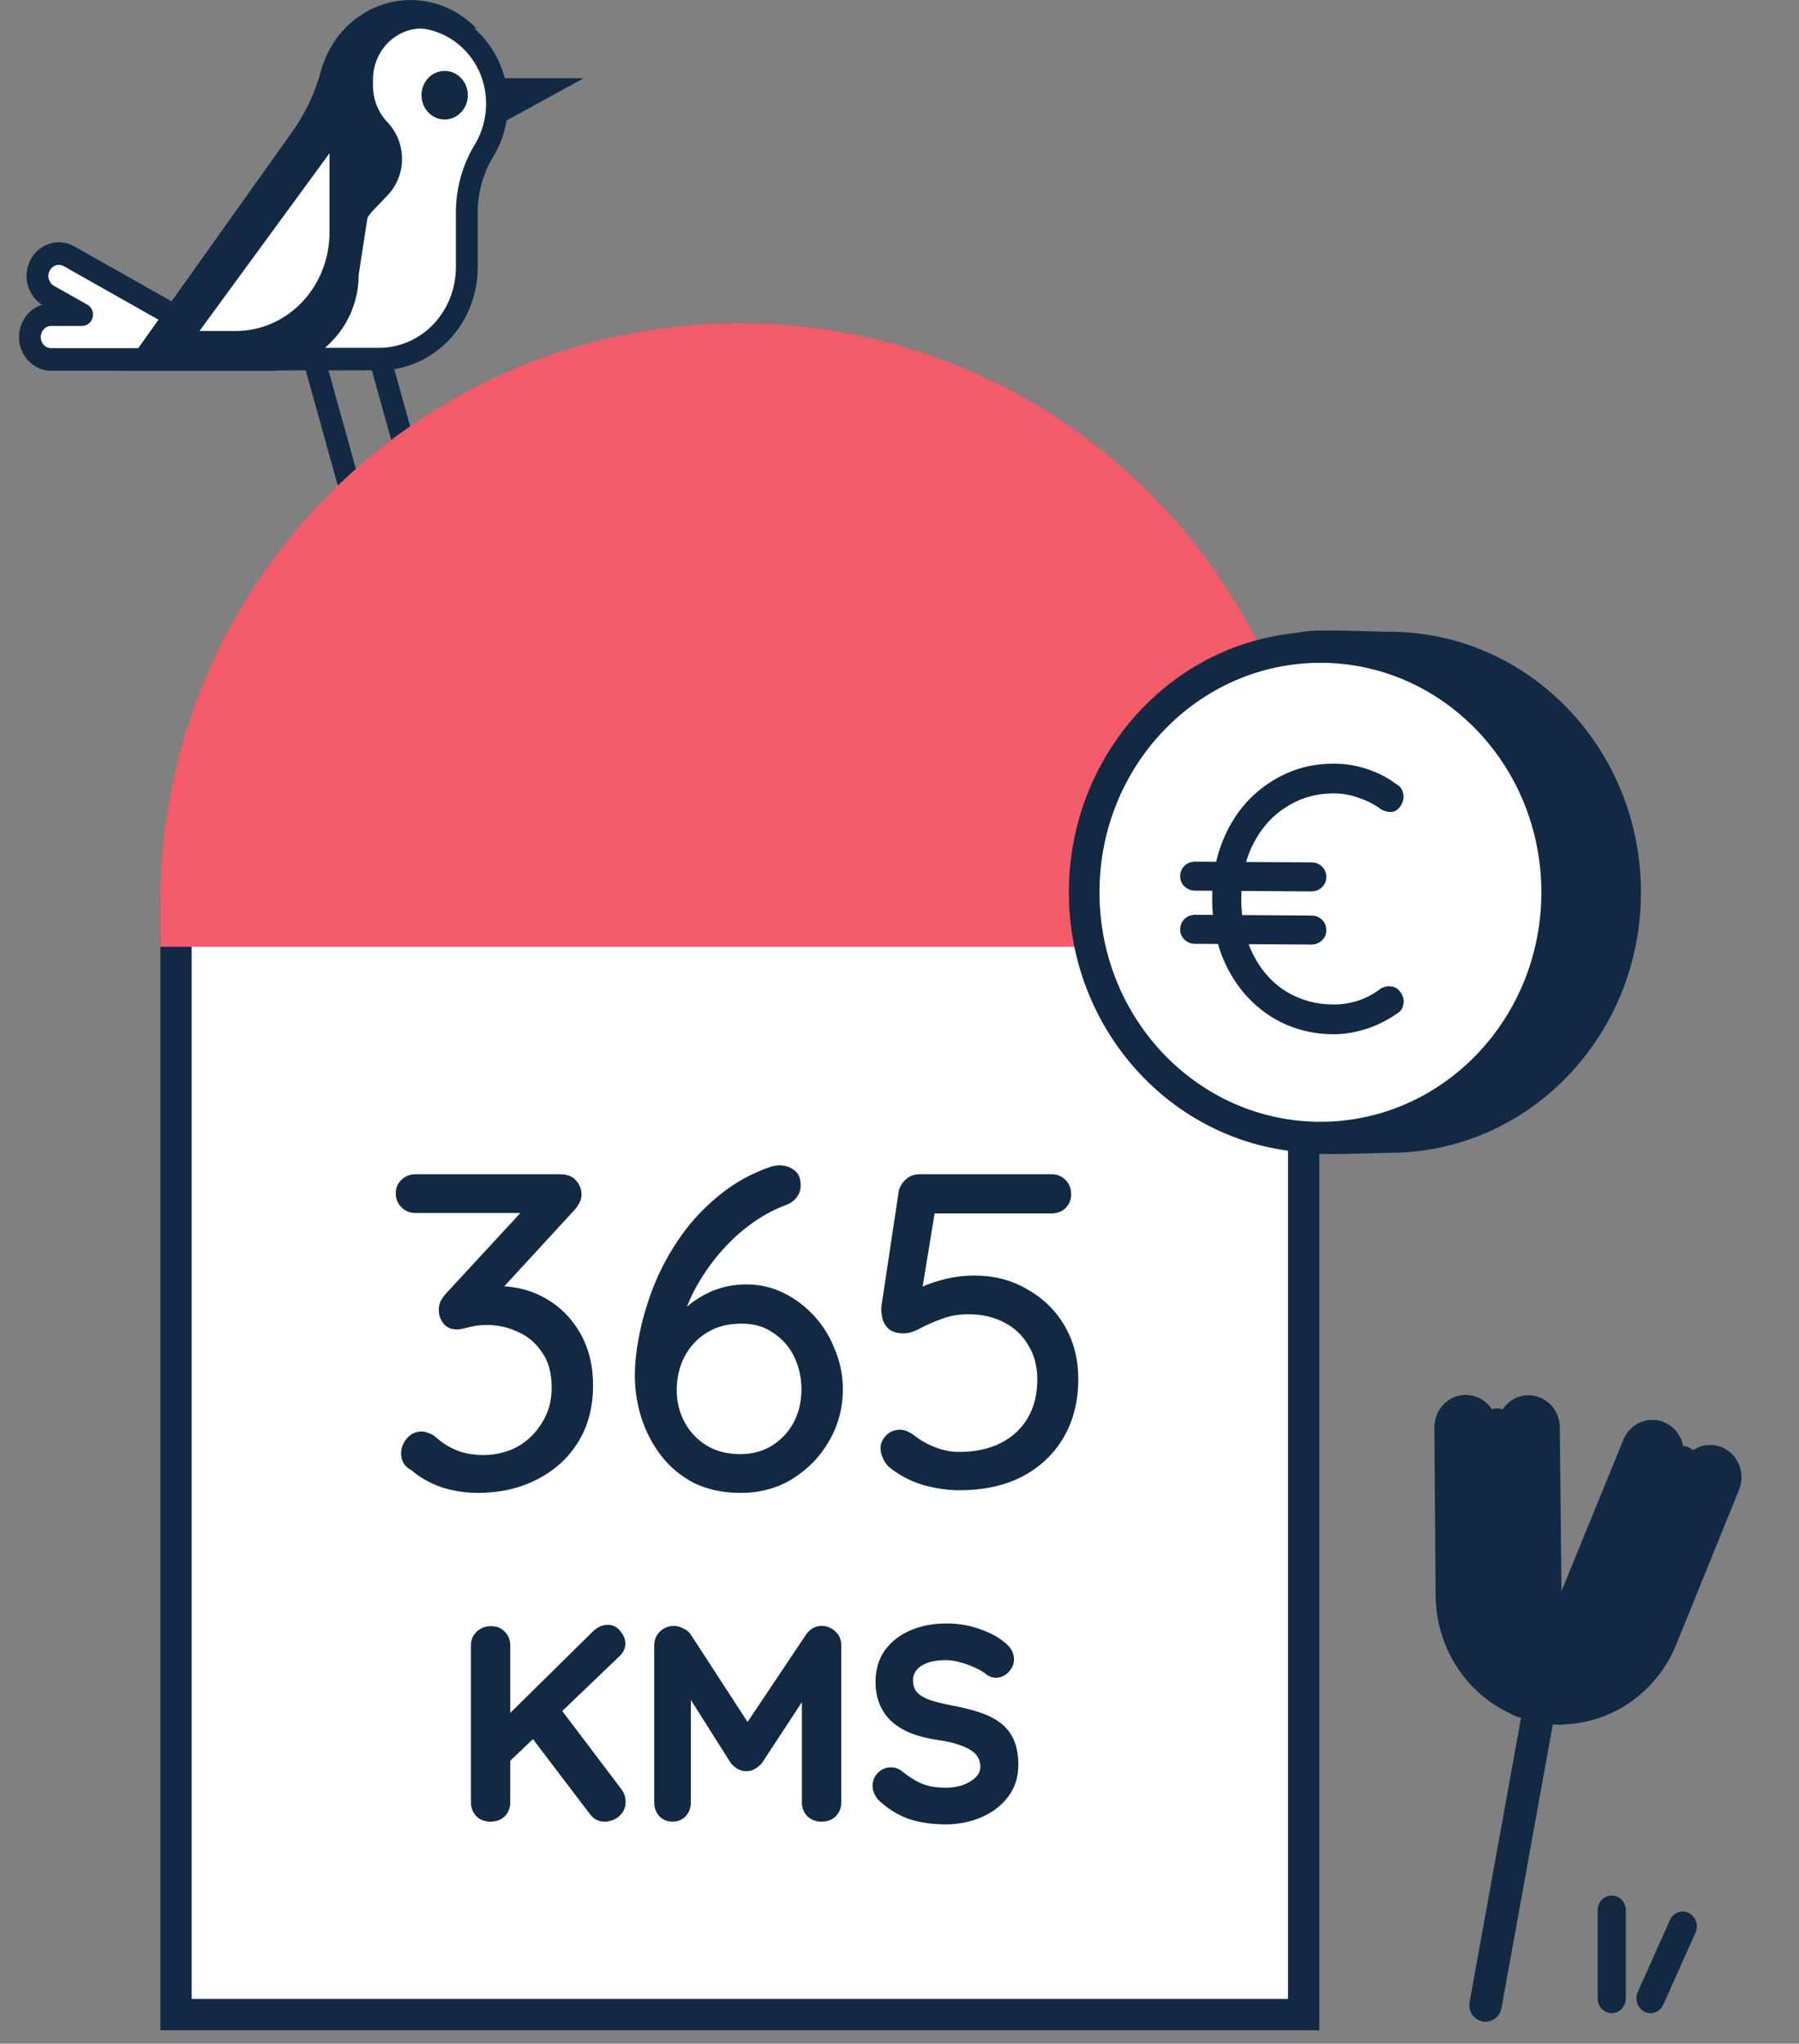 <svg width="81" height="92" viewBox="0 0 81 92" fill="none" xmlns="http://www.w3.org/2000/svg">
<rect x="0" y="0" width="81" height="92" fill="#808080" stroke="none"/>
<path d="M74.315 90.629C74.208 90.629 74.103 90.6 74.009 90.546C73.915 90.491 73.836 90.412 73.779 90.317C73.722 90.221 73.688 90.112 73.682 89.999C73.675 89.885 73.696 89.773 73.742 89.67L75.19 86.435C75.225 86.355 75.275 86.283 75.337 86.224C75.399 86.165 75.471 86.119 75.55 86.09C75.628 86.06 75.712 86.047 75.795 86.051C75.878 86.055 75.96 86.077 76.035 86.115C76.111 86.153 76.178 86.206 76.234 86.271C76.29 86.336 76.334 86.412 76.362 86.496C76.39 86.579 76.402 86.667 76.398 86.755C76.394 86.843 76.374 86.929 76.338 87.009L74.89 90.245C74.838 90.36 74.757 90.457 74.655 90.525C74.554 90.593 74.436 90.629 74.315 90.629Z" fill="#122943"/>
<path d="M72.569 90.629C72.4 90.629 72.239 90.558 72.119 90.432C72 90.306 71.933 90.135 71.933 89.957V86.003C71.933 85.825 72 85.654 72.119 85.528C72.239 85.403 72.4 85.332 72.569 85.332C72.737 85.332 72.898 85.403 73.018 85.528C73.137 85.654 73.204 85.825 73.204 86.003V89.957C73.204 90.135 73.137 90.306 73.018 90.432C72.898 90.558 72.737 90.629 72.569 90.629Z" fill="#122943"/>
<path d="M7.925 41.108H58.696V90.692H7.925V41.108Z" fill="white" stroke="#122943" stroke-width="1.41"/>
<path d="M6.61 16.182H2.309C2.183 16.182 2.058 16.156 1.941 16.105C1.824 16.055 1.718 15.98 1.628 15.886C1.539 15.793 1.468 15.681 1.419 15.559C1.371 15.437 1.346 15.305 1.346 15.173C1.346 15.04 1.371 14.909 1.419 14.787C1.468 14.664 1.539 14.553 1.628 14.459C1.718 14.365 1.824 14.291 1.941 14.24C2.058 14.19 2.183 14.164 2.309 14.164H3.696L2.196 13.317C2.066 13.242 1.954 13.139 1.868 13.013C1.782 12.887 1.724 12.742 1.699 12.59C1.669 12.403 1.69 12.212 1.759 12.038C1.828 11.863 1.943 11.713 2.089 11.603C2.236 11.493 2.409 11.429 2.589 11.417C2.769 11.406 2.949 11.447 3.107 11.537L7.754 14.163" fill="white"/>
<path d="M2.31 16.547H6.611C6.703 16.547 6.792 16.508 6.857 16.44C6.922 16.372 6.959 16.279 6.959 16.182C6.959 16.085 6.922 15.993 6.857 15.925C6.792 15.856 6.703 15.818 6.611 15.818H2.31C2.215 15.818 2.122 15.796 2.036 15.752C1.951 15.709 1.876 15.645 1.818 15.567C1.748 15.471 1.705 15.356 1.694 15.236C1.683 15.116 1.704 14.995 1.755 14.886C1.806 14.778 1.886 14.687 1.984 14.624C2.082 14.56 2.195 14.527 2.31 14.528H3.697C3.774 14.528 3.849 14.501 3.91 14.451C3.971 14.401 4.015 14.331 4.034 14.252C4.053 14.174 4.046 14.091 4.015 14.016C3.984 13.942 3.93 13.881 3.862 13.842L2.362 12.996C2.279 12.948 2.207 12.88 2.152 12.8C2.096 12.719 2.059 12.626 2.042 12.528C2.024 12.409 2.038 12.287 2.082 12.176C2.126 12.065 2.199 11.969 2.293 11.899C2.387 11.829 2.497 11.788 2.612 11.781C2.726 11.773 2.841 11.8 2.942 11.857L7.591 14.484C7.631 14.507 7.675 14.522 7.721 14.528C7.767 14.533 7.813 14.529 7.857 14.515C7.901 14.502 7.942 14.479 7.978 14.449C8.014 14.418 8.044 14.381 8.066 14.338C8.087 14.296 8.101 14.249 8.105 14.201C8.11 14.153 8.105 14.105 8.092 14.059C8.078 14.013 8.056 13.97 8.027 13.933C7.998 13.896 7.961 13.865 7.921 13.842L3.273 11.216C3.058 11.094 2.813 11.037 2.568 11.053C2.323 11.069 2.087 11.157 1.888 11.306C1.688 11.456 1.532 11.661 1.439 11.899C1.345 12.137 1.317 12.397 1.357 12.651C1.391 12.857 1.469 13.053 1.585 13.223C1.701 13.393 1.852 13.534 2.027 13.635L2.318 13.799H2.311C1.963 13.799 1.63 13.944 1.384 14.201C1.138 14.459 1 14.809 1 15.173C1 15.537 1.138 15.887 1.384 16.144C1.63 16.402 1.963 16.547 2.311 16.547L2.31 16.547Z" fill="#122943" stroke="#122943" stroke-width="0.288"/>
<path d="M15.649 21.964C15.703 21.964 15.756 21.951 15.805 21.925C15.853 21.9 15.895 21.863 15.928 21.818C15.96 21.773 15.982 21.72 15.992 21.664C16.001 21.609 15.998 21.552 15.983 21.497L14.479 16.092C14.466 16.046 14.445 16.002 14.417 15.964C14.389 15.926 14.353 15.894 14.313 15.87C14.273 15.846 14.228 15.831 14.182 15.826C14.136 15.82 14.09 15.825 14.046 15.838C14.001 15.852 13.96 15.874 13.924 15.905C13.888 15.935 13.858 15.973 13.836 16.016C13.815 16.058 13.801 16.105 13.797 16.153C13.792 16.201 13.797 16.25 13.811 16.296L15.315 21.701C15.336 21.777 15.38 21.843 15.441 21.891C15.501 21.938 15.574 21.964 15.649 21.964Z" fill="#122943" stroke="#122943" stroke-width="0.288"/>
<path d="M18.627 21.964C18.681 21.964 18.734 21.951 18.782 21.926C18.831 21.9 18.873 21.864 18.905 21.818C18.938 21.773 18.96 21.721 18.969 21.665C18.979 21.609 18.976 21.552 18.961 21.497L17.456 16.093C17.43 16 17.37 15.922 17.29 15.875C17.209 15.829 17.113 15.818 17.025 15.845C16.936 15.872 16.862 15.935 16.817 16.019C16.773 16.104 16.763 16.204 16.788 16.297L18.293 21.702C18.314 21.777 18.358 21.844 18.418 21.891C18.478 21.938 18.552 21.964 18.627 21.964Z" fill="#122943" stroke="#122943" stroke-width="0.288"/>
<path d="M22.132 3.521H26.282L22.422 5.635L22.132 3.521Z" fill="#122943"/>
<path d="M17.077 16.166C18.122 16.165 19.124 15.73 19.863 14.955C20.602 14.181 21.018 13.131 21.019 12.036V9.485C21.034 8.52 21.305 7.579 21.801 6.767C22.235 6.044 22.433 5.193 22.365 4.342C22.293 3.416 21.906 2.549 21.274 1.898C20.636 1.235 19.793 0.832 18.897 0.762C18.806 0.756 18.715 0.752 18.625 0.752C17.818 0.754 17.033 1.029 16.386 1.535C15.74 2.041 15.266 2.752 15.035 3.562C14.755 4.613 14.287 5.599 13.654 6.466L6.506 16.166L17.077 16.166Z" fill="white"/>
<path d="M18.625 1.116C17.893 1.118 17.181 1.366 16.595 1.824C16.008 2.283 15.578 2.927 15.369 3.662C15.077 4.757 14.589 5.784 13.929 6.687L7.213 15.802H17.077C18.03 15.8 18.943 15.403 19.617 14.697C20.29 13.991 20.669 13.034 20.671 12.036V9.485C20.686 8.451 20.976 7.441 21.508 6.571C21.901 5.914 22.08 5.142 22.018 4.369C21.952 3.532 21.602 2.747 21.029 2.158C20.45 1.555 19.685 1.189 18.871 1.125C18.789 1.119 18.706 1.116 18.625 1.116ZM18.625 0.387C18.723 0.387 18.821 0.391 18.92 0.398C19.899 0.472 20.821 0.912 21.517 1.637C22.209 2.348 22.633 3.297 22.711 4.31C22.787 5.239 22.572 6.169 22.096 6.958C21.633 7.712 21.38 8.588 21.366 9.485V12.036C21.365 13.227 20.912 14.37 20.108 15.212C19.304 16.055 18.214 16.529 17.077 16.53H5.797L13.379 6.241C13.985 5.411 14.433 4.467 14.7 3.459C14.95 2.572 15.467 1.793 16.175 1.239C16.882 0.685 17.742 0.387 18.625 0.387Z" fill="#122943" stroke="#122943" stroke-width="0.288"/>
<path d="M20.021 5.38C19.444 5.38 18.977 4.89 18.977 4.286C18.977 3.682 19.444 3.193 20.021 3.193C20.597 3.193 21.064 3.682 21.064 4.286C21.064 4.89 20.597 5.38 20.021 5.38Z" fill="#122943"/>
<path d="M5.497 16.694H12.309C13.371 16.693 14.226 16.113 14.977 15.325C15.729 14.538 16.151 13.471 16.151 12.357L16.548 9.79C16.624 9.674 16.71 9.566 16.805 9.467L17.447 8.794C17.655 8.579 17.82 8.323 17.932 8.041C18.044 7.759 18.102 7.456 18.101 7.15C18.099 6.532 17.864 5.941 17.447 5.505C17.031 5.069 16.796 4.478 16.793 3.861V3.587C16.793 3.282 16.851 2.98 16.963 2.699C17.075 2.418 17.239 2.162 17.446 1.948C17.653 1.734 17.898 1.565 18.168 1.45C18.437 1.336 18.726 1.279 19.016 1.282H21.454C20.938 0.744 20.299 0.356 19.597 0.156C18.896 -0.045 18.157 -0.052 17.452 0.137C16.747 0.325 16.102 0.702 15.578 1.23C15.054 1.758 14.67 2.42 14.463 3.151C14.189 4.184 13.729 5.152 13.108 6.004L5.497 16.694Z" fill="#122943"/>
<path d="M8.982 14.9L14.836 6.898V10.47C14.834 11.644 14.39 12.77 13.601 13.6C12.812 14.431 11.743 14.898 10.628 14.9H8.982Z" fill="white"/>
<path d="M7.925 40.649C7.925 26.629 19.291 15.264 33.311 15.264C47.331 15.264 58.696 26.629 58.696 40.649V41.917H7.925V40.649Z" fill="#F45B69" stroke="#F45B69" stroke-width="1.41"/>
<path d="M66.933 90.61C66.897 90.616 66.859 90.615 66.821 90.607C66.642 90.571 66.526 90.392 66.561 90.207L69.473 74.124C69.508 73.94 69.682 73.819 69.861 73.856C70.039 73.892 70.156 74.071 70.12 74.256L67.209 90.338C67.181 90.484 67.067 90.589 66.933 90.61Z" fill="#122943" stroke="#122943" stroke-width="0.8"/>
<path d="M77.548 65.161C76.829 64.849 76.002 65.199 75.7 65.942C75.7 65.943 75.7 65.943 75.699 65.944C76.001 65.199 75.662 64.343 74.942 64.031C74.223 63.72 73.394 64.071 73.092 64.816L70.306 71.632L70.231 64.234C70.212 63.428 69.565 62.791 68.785 62.811C68.023 62.831 67.413 63.472 67.407 64.26C67.411 63.454 66.782 62.797 66.002 62.794C65.222 62.791 64.587 63.442 64.583 64.248C64.583 64.26 64.583 64.272 64.583 64.284L64.59 65.257L64.638 71.819C64.654 74.14 65.99 76.232 68.047 77.159L68.039 77.175C68.776 77.489 69.567 77.649 70.365 77.647L70.362 77.629C72.605 77.577 74.608 76.164 75.476 74.025L77.933 67.972L78.297 67.075C78.602 66.333 78.267 65.477 77.55 65.162C77.549 65.162 77.549 65.161 77.548 65.161Z" fill="#122943"/>
<path d="M67.501 70.22C67.486 70.222 67.471 70.224 67.455 70.224C67.273 70.225 67.124 70.074 67.123 69.885L67.08 64.145C67.078 63.957 67.225 63.803 67.407 63.801C67.59 63.8 67.738 63.951 67.74 64.14L67.782 69.88C67.784 70.052 67.661 70.195 67.501 70.22Z" fill="#122943" stroke="#122943" stroke-width="0.8"/>
<path d="M73.642 71.468C73.584 71.477 73.524 71.47 73.466 71.445C73.298 71.372 73.219 71.172 73.29 70.998L75.439 65.703C75.51 65.529 75.703 65.448 75.871 65.52C76.039 65.593 76.118 65.793 76.048 65.967L73.898 71.262C73.852 71.376 73.752 71.451 73.642 71.468Z" fill="#122943" stroke="#122943" stroke-width="0.8"/>
<path d="M18.981 64.564C19.061 64.564 19.148 64.584 19.241 64.624C19.348 64.65 19.461 64.717 19.581 64.824C19.848 65.064 20.161 65.257 20.521 65.404C20.881 65.55 21.294 65.624 21.761 65.624C22.334 65.624 22.861 65.497 23.341 65.244C23.821 64.977 24.208 64.604 24.501 64.124C24.808 63.644 24.961 63.09 24.961 62.464C24.961 61.784 24.808 61.23 24.501 60.804C24.208 60.364 23.828 60.044 23.361 59.844C22.908 59.63 22.428 59.524 21.921 59.524C21.734 59.524 21.561 59.537 21.401 59.564C21.241 59.59 21.088 59.624 20.941 59.664C20.808 59.704 20.681 59.724 20.561 59.724C20.348 59.724 20.181 59.651 20.061 59.504C19.941 59.357 19.881 59.177 19.881 58.964C19.881 58.844 19.901 58.737 19.941 58.644C19.994 58.537 20.074 58.424 20.181 58.304L24.061 54.104L24.381 54.484H18.701C18.488 54.484 18.308 54.41 18.161 54.264C18.014 54.117 17.941 53.937 17.941 53.724C17.941 53.511 18.014 53.337 18.161 53.204C18.308 53.057 18.488 52.984 18.701 52.984H25.221C25.514 52.984 25.728 53.071 25.861 53.244C25.994 53.404 26.061 53.584 26.061 53.784C26.061 53.904 26.028 54.017 25.961 54.124C25.908 54.23 25.834 54.331 25.741 54.424L21.861 58.644L21.401 58.244C21.468 58.191 21.621 58.144 21.861 58.104C22.101 58.05 22.301 58.024 22.461 58.024C23.208 58.024 23.894 58.204 24.521 58.564C25.148 58.924 25.648 59.431 26.021 60.084C26.394 60.737 26.581 61.497 26.581 62.364C26.581 63.324 26.361 64.157 25.921 64.864C25.481 65.57 24.874 66.117 24.101 66.504C23.341 66.891 22.481 67.084 21.521 67.084C20.988 67.084 20.461 67.004 19.941 66.844C19.434 66.671 18.994 66.424 18.621 66.104C18.448 66.01 18.328 65.904 18.261 65.784C18.208 65.664 18.181 65.544 18.181 65.424C18.181 65.224 18.254 65.031 18.401 64.844C18.561 64.657 18.754 64.564 18.981 64.564ZM33.347 67.084C32.587 67.084 31.914 66.944 31.327 66.664C30.754 66.371 30.274 65.977 29.887 65.484C29.501 64.99 29.207 64.437 29.007 63.824C28.807 63.211 28.707 62.577 28.707 61.924C28.707 61.35 28.781 60.711 28.927 60.004C29.074 59.297 29.294 58.577 29.587 57.844C29.894 57.097 30.287 56.384 30.767 55.704C31.247 55.024 31.821 54.417 32.487 53.884C33.154 53.337 33.921 52.917 34.787 52.624C34.907 52.597 35.014 52.584 35.107 52.584C35.321 52.584 35.507 52.644 35.667 52.764C35.841 52.87 35.927 53.071 35.927 53.364C35.927 53.55 35.867 53.717 35.747 53.864C35.627 53.997 35.467 54.097 35.267 54.164C34.734 54.364 34.207 54.657 33.687 55.044C33.181 55.417 32.707 55.864 32.267 56.384C31.841 56.891 31.467 57.444 31.147 58.044C30.841 58.63 30.627 59.244 30.507 59.884L30.027 60.044C30.254 59.684 30.541 59.344 30.887 59.024C31.234 58.704 31.634 58.444 32.087 58.244C32.554 58.044 33.061 57.944 33.607 57.944C34.194 57.944 34.741 58.071 35.247 58.324C35.754 58.577 36.201 58.917 36.587 59.344C36.974 59.77 37.274 60.264 37.487 60.824C37.714 61.37 37.827 61.944 37.827 62.544C37.827 63.357 37.627 64.111 37.227 64.804C36.841 65.484 36.307 66.037 35.627 66.464C34.961 66.877 34.201 67.084 33.347 67.084ZM33.327 65.584C33.874 65.584 34.361 65.457 34.787 65.204C35.227 64.937 35.574 64.577 35.827 64.124C36.081 63.657 36.207 63.13 36.207 62.544C36.207 61.997 36.094 61.49 35.867 61.024C35.641 60.557 35.314 60.184 34.887 59.904C34.474 59.611 33.974 59.464 33.387 59.464C32.761 59.464 32.221 59.604 31.767 59.884C31.314 60.164 30.961 60.544 30.707 61.024C30.467 61.49 30.347 62.011 30.347 62.584C30.347 63.117 30.467 63.611 30.707 64.064C30.947 64.517 31.287 64.884 31.727 65.164C32.181 65.444 32.714 65.584 33.327 65.584ZM43.207 66.964C42.673 66.964 42.127 66.884 41.567 66.724C41.02 66.55 40.54 66.297 40.127 65.964C40.02 65.871 39.934 65.751 39.867 65.604C39.8 65.457 39.767 65.317 39.767 65.184C39.767 65.024 39.834 64.871 39.967 64.724C40.114 64.564 40.3 64.484 40.527 64.484C40.7 64.484 40.9 64.57 41.127 64.744C41.42 64.971 41.747 65.15 42.107 65.284C42.467 65.417 42.827 65.484 43.187 65.484C43.934 65.484 44.58 65.344 45.127 65.064C45.673 64.784 46.093 64.391 46.387 63.884C46.68 63.377 46.827 62.784 46.827 62.104C46.827 61.49 46.687 60.957 46.407 60.504C46.14 60.037 45.76 59.677 45.267 59.424C44.787 59.17 44.233 59.044 43.607 59.044C43.14 59.044 42.72 59.117 42.347 59.264C41.987 59.397 41.667 59.537 41.387 59.684C41.12 59.831 40.887 59.904 40.687 59.904C40.434 59.904 40.24 59.85 40.107 59.744C39.974 59.624 39.887 59.477 39.847 59.304C39.807 59.13 39.794 58.971 39.807 58.824L40.587 53.644C40.627 53.471 40.72 53.317 40.867 53.184C41.014 53.05 41.194 52.984 41.407 52.984H47.347C47.56 52.984 47.74 53.057 47.887 53.204C48.033 53.35 48.107 53.537 48.107 53.764C48.107 53.977 48.033 54.157 47.887 54.304C47.74 54.437 47.56 54.504 47.347 54.504H41.807L42.007 54.324L41.267 58.844L40.947 58.424C41.093 58.291 41.313 58.157 41.607 58.024C41.913 57.891 42.26 57.777 42.647 57.684C43.047 57.59 43.453 57.544 43.867 57.544C44.733 57.544 45.507 57.744 46.187 58.144C46.88 58.531 47.427 59.064 47.827 59.744C48.227 60.424 48.427 61.204 48.427 62.084C48.427 63.057 48.214 63.91 47.787 64.644C47.36 65.377 46.754 65.951 45.967 66.364C45.194 66.764 44.273 66.964 43.207 66.964ZM27.216 81.884C26.988 81.884 26.805 81.79 26.666 81.603L23.843 77.887L24.955 76.751L27.876 80.613C27.99 80.767 28.047 80.934 28.047 81.114C28.047 81.342 27.962 81.529 27.791 81.676C27.619 81.814 27.428 81.884 27.216 81.884ZM27.363 73.267C27.558 73.267 27.717 73.349 27.839 73.512C27.97 73.666 28.035 73.825 28.035 73.988C28.035 74.159 27.962 74.318 27.815 74.465L22.694 79.366L22.633 77.618L26.764 73.548C26.951 73.361 27.151 73.267 27.363 73.267ZM22.083 81.884C21.855 81.884 21.671 81.814 21.533 81.676C21.394 81.529 21.325 81.35 21.325 81.138V74.074C21.325 73.862 21.398 73.687 21.545 73.548C21.692 73.402 21.879 73.328 22.107 73.328C22.335 73.328 22.515 73.402 22.645 73.548C22.783 73.687 22.853 73.862 22.853 74.074V81.138C22.853 81.35 22.783 81.529 22.645 81.676C22.506 81.814 22.319 81.884 22.083 81.884ZM30.348 73.316C30.462 73.316 30.581 73.349 30.703 73.414C30.833 73.471 30.931 73.548 30.996 73.646L33.966 78.217L33.355 78.193L36.398 73.646C36.553 73.426 36.753 73.316 36.997 73.316C37.193 73.316 37.368 73.385 37.523 73.524C37.678 73.662 37.755 73.842 37.755 74.062V81.138C37.755 81.35 37.686 81.529 37.547 81.676C37.409 81.814 37.225 81.884 36.997 81.884C36.769 81.884 36.582 81.814 36.435 81.676C36.296 81.529 36.227 81.35 36.227 81.138V75.382L36.704 75.492L34.211 79.293C34.137 79.382 34.043 79.46 33.929 79.525C33.823 79.59 33.713 79.619 33.599 79.611C33.493 79.619 33.383 79.59 33.269 79.525C33.163 79.46 33.074 79.382 33.001 79.293L30.666 75.602L30.984 74.954V81.138C30.984 81.35 30.919 81.529 30.788 81.676C30.658 81.814 30.487 81.884 30.275 81.884C30.071 81.884 29.904 81.814 29.774 81.676C29.643 81.529 29.578 81.35 29.578 81.138V74.062C29.578 73.858 29.652 73.683 29.798 73.536C29.953 73.389 30.136 73.316 30.348 73.316ZM42.587 82.006C42.016 82.006 41.503 81.937 41.047 81.798C40.59 81.652 40.155 81.399 39.739 81.04C39.633 80.951 39.552 80.849 39.495 80.735C39.438 80.621 39.409 80.507 39.409 80.393C39.409 80.205 39.474 80.042 39.605 79.904C39.743 79.757 39.914 79.684 40.118 79.684C40.273 79.684 40.411 79.733 40.533 79.831C40.843 80.083 41.149 80.275 41.45 80.405C41.76 80.535 42.139 80.6 42.587 80.6C42.888 80.6 43.165 80.556 43.418 80.466C43.67 80.368 43.874 80.242 44.029 80.087C44.184 79.924 44.261 79.741 44.261 79.537C44.261 79.293 44.188 79.085 44.041 78.914C43.895 78.743 43.67 78.6 43.369 78.486C43.068 78.364 42.685 78.27 42.22 78.205C41.78 78.14 41.393 78.042 41.059 77.912C40.725 77.773 40.444 77.602 40.216 77.398C39.996 77.186 39.829 76.942 39.715 76.665C39.6 76.38 39.544 76.062 39.544 75.712C39.544 75.182 39.678 74.73 39.947 74.355C40.224 73.98 40.595 73.695 41.059 73.499C41.523 73.304 42.037 73.206 42.599 73.206C43.129 73.206 43.617 73.287 44.066 73.451C44.522 73.605 44.893 73.805 45.178 74.049C45.414 74.237 45.532 74.453 45.532 74.697C45.532 74.876 45.463 75.039 45.325 75.186C45.186 75.333 45.023 75.406 44.836 75.406C44.714 75.406 44.603 75.369 44.506 75.296C44.375 75.182 44.2 75.076 43.98 74.978C43.76 74.872 43.528 74.787 43.283 74.722C43.039 74.648 42.811 74.612 42.599 74.612C42.249 74.612 41.951 74.656 41.707 74.746C41.471 74.836 41.291 74.958 41.169 75.113C41.047 75.267 40.986 75.447 40.986 75.65C40.986 75.895 41.055 76.099 41.194 76.262C41.34 76.416 41.548 76.543 41.817 76.641C42.086 76.73 42.407 76.812 42.782 76.885C43.271 76.975 43.699 77.081 44.066 77.203C44.441 77.325 44.75 77.484 44.995 77.679C45.239 77.867 45.422 78.107 45.545 78.4C45.667 78.686 45.728 79.036 45.728 79.452C45.728 79.981 45.581 80.438 45.288 80.82C44.995 81.203 44.608 81.497 44.127 81.701C43.654 81.904 43.141 82.006 42.587 82.006Z" fill="#122943"/>
<path d="M19.241 64.624L19.193 64.736L19.202 64.74L19.211 64.742L19.241 64.624ZM19.581 64.824L19.663 64.733L19.662 64.732L19.581 64.824ZM20.521 65.404L20.567 65.291L20.521 65.404ZM23.341 65.244L23.398 65.352L23.4 65.351L23.341 65.244ZM24.501 64.124L24.398 64.058L24.397 64.06L24.501 64.124ZM24.501 60.804L24.399 60.872L24.402 60.875L24.501 60.804ZM23.361 59.844L23.309 59.954L23.313 59.956L23.361 59.844ZM20.941 59.664L20.909 59.546L20.906 59.547L20.941 59.664ZM19.941 58.644L19.831 58.589L19.829 58.596L19.941 58.644ZM20.181 58.304L20.091 58.221L20.09 58.223L20.181 58.304ZM24.061 54.104L24.154 54.025L24.065 53.919L23.971 54.021L24.061 54.104ZM24.381 54.484V54.606H24.644L24.474 54.405L24.381 54.484ZM18.161 54.264L18.247 54.177L18.247 54.177L18.161 54.264ZM18.161 53.204L18.243 53.294L18.247 53.29L18.161 53.204ZM25.861 53.244L25.764 53.318L25.767 53.322L25.861 53.244ZM25.961 54.124L25.857 54.059L25.852 54.069L25.961 54.124ZM25.741 54.424L25.654 54.337L25.651 54.341L25.741 54.424ZM21.861 58.644L21.781 58.736L21.87 58.814L21.951 58.727L21.861 58.644ZM21.401 58.244L21.325 58.148L21.21 58.24L21.321 58.336L21.401 58.244ZM21.861 58.104L21.881 58.224L21.887 58.223L21.861 58.104ZM24.521 58.564L24.46 58.67H24.46L24.521 58.564ZM26.021 60.084L25.915 60.144L26.021 60.084ZM25.921 64.864L26.025 64.928L25.921 64.864ZM24.101 66.504L24.046 66.394L24.046 66.395L24.101 66.504ZM19.941 66.844L19.901 66.96L19.905 66.961L19.941 66.844ZM18.621 66.104L18.701 66.011L18.691 66.002L18.679 65.996L18.621 66.104ZM18.261 65.784L18.149 65.834L18.154 65.843L18.261 65.784ZM18.401 64.844L18.308 64.764L18.305 64.768L18.401 64.844ZM18.981 64.686C19.041 64.686 19.111 64.701 19.193 64.736L19.289 64.511C19.185 64.467 19.081 64.442 18.981 64.442V64.686ZM19.211 64.742C19.292 64.763 19.388 64.816 19.5 64.915L19.662 64.732C19.534 64.618 19.403 64.538 19.271 64.505L19.211 64.742ZM19.499 64.915C19.777 65.165 20.103 65.365 20.475 65.517L20.567 65.291C20.219 65.149 19.918 64.963 19.663 64.733L19.499 64.915ZM20.475 65.517C20.852 65.671 21.282 65.746 21.761 65.746V65.502C21.307 65.502 20.91 65.43 20.567 65.291L20.475 65.517ZM21.761 65.746C22.353 65.746 22.899 65.615 23.398 65.352L23.284 65.136C22.823 65.379 22.316 65.502 21.761 65.502V65.746ZM23.4 65.351C23.899 65.073 24.301 64.685 24.605 64.188L24.397 64.06C24.114 64.522 23.743 64.881 23.282 65.137L23.4 65.351ZM24.604 64.19C24.924 63.688 25.083 63.111 25.083 62.464H24.839C24.839 63.07 24.691 63.6 24.398 64.058L24.604 64.19ZM25.083 62.464C25.083 61.766 24.926 61.185 24.6 60.733L24.402 60.875C24.69 61.276 24.839 61.802 24.839 62.464H25.083ZM24.603 60.736C24.297 60.277 23.899 59.941 23.409 59.731L23.313 59.956C23.757 60.146 24.119 60.45 24.399 60.872L24.603 60.736ZM23.413 59.733C22.943 59.512 22.445 59.402 21.921 59.402V59.646C22.41 59.646 22.872 59.749 23.309 59.954L23.413 59.733ZM21.921 59.402C21.729 59.402 21.549 59.415 21.381 59.443L21.421 59.684C21.574 59.659 21.74 59.646 21.921 59.646V59.402ZM21.381 59.443C21.217 59.471 21.06 59.505 20.909 59.546L20.973 59.782C21.116 59.743 21.265 59.71 21.421 59.684L21.381 59.443ZM20.906 59.547C20.782 59.584 20.667 59.602 20.561 59.602V59.846C20.695 59.846 20.833 59.824 20.976 59.781L20.906 59.547ZM20.561 59.602C20.379 59.602 20.249 59.541 20.156 59.426L19.966 59.581C20.113 59.76 20.316 59.846 20.561 59.846V59.602ZM20.156 59.426C20.056 59.304 20.003 59.153 20.003 58.964H19.759C19.759 59.202 19.826 59.41 19.966 59.581L20.156 59.426ZM20.003 58.964C20.003 58.857 20.021 58.767 20.053 58.692L19.829 58.596C19.781 58.707 19.759 58.83 19.759 58.964H20.003ZM20.05 58.698C20.098 58.604 20.171 58.499 20.272 58.385L20.09 58.223C19.978 58.348 19.891 58.47 19.832 58.589L20.05 58.698ZM20.271 58.387L24.151 54.187L23.971 54.021L20.091 58.221L20.271 58.387ZM23.968 54.182L24.288 54.562L24.474 54.405L24.154 54.025L23.968 54.182ZM24.381 54.362H18.701V54.606H24.381V54.362ZM18.701 54.362C18.519 54.362 18.37 54.3 18.247 54.177L18.075 54.35C18.245 54.52 18.456 54.606 18.701 54.606V54.362ZM18.247 54.177C18.124 54.054 18.063 53.906 18.063 53.724H17.819C17.819 53.968 17.904 54.18 18.075 54.35L18.247 54.177ZM18.063 53.724C18.063 53.542 18.124 53.403 18.243 53.294L18.079 53.113C17.905 53.272 17.819 53.479 17.819 53.724H18.063ZM18.247 53.29C18.37 53.167 18.519 53.106 18.701 53.106V52.862C18.456 52.862 18.245 52.947 18.075 53.117L18.247 53.29ZM18.701 53.106H25.221V52.862H18.701V53.106ZM25.221 53.106C25.49 53.106 25.661 53.185 25.764 53.318L25.958 53.169C25.794 52.956 25.538 52.862 25.221 52.862V53.106ZM25.767 53.322C25.883 53.461 25.939 53.614 25.939 53.784H26.183C26.183 53.554 26.106 53.346 25.955 53.166L25.767 53.322ZM25.939 53.784C25.939 53.88 25.913 53.971 25.857 54.059L26.065 54.189C26.143 54.063 26.183 53.928 26.183 53.784H25.939ZM25.852 54.069C25.805 54.163 25.74 54.252 25.655 54.337L25.827 54.51C25.929 54.409 26.011 54.298 26.07 54.178L25.852 54.069ZM25.651 54.341L21.771 58.561L21.951 58.727L25.831 54.507L25.651 54.341ZM21.941 58.552L21.481 58.152L21.321 58.336L21.781 58.736L21.941 58.552ZM21.477 58.339C21.492 58.327 21.529 58.308 21.602 58.286C21.671 58.264 21.764 58.244 21.881 58.224L21.841 57.983C21.718 58.004 21.614 58.026 21.53 58.052C21.45 58.077 21.377 58.107 21.325 58.148L21.477 58.339ZM21.887 58.223C22.123 58.171 22.313 58.146 22.461 58.146V57.902C22.289 57.902 22.079 57.93 21.834 57.984L21.887 58.223ZM22.461 58.146C23.187 58.146 23.853 58.321 24.46 58.67L24.582 58.458C23.936 58.087 23.228 57.902 22.461 57.902V58.146ZM24.46 58.67C25.067 59.019 25.552 59.509 25.915 60.144L26.127 60.023C25.744 59.352 25.228 58.829 24.582 58.458L24.46 58.67ZM25.915 60.144C26.276 60.777 26.459 61.515 26.459 62.364H26.703C26.703 61.479 26.512 60.698 26.127 60.023L25.915 60.144ZM26.459 62.364C26.459 63.304 26.243 64.115 25.817 64.799L26.025 64.928C26.479 64.2 26.703 63.343 26.703 62.364H26.459ZM25.817 64.799C25.39 65.486 24.8 66.017 24.046 66.394L24.156 66.613C24.948 66.217 25.572 65.655 26.025 64.928L25.817 64.799ZM24.046 66.395C23.305 66.772 22.464 66.962 21.521 66.962V67.206C22.498 67.206 23.377 67.009 24.156 66.613L24.046 66.395ZM21.521 66.962C21 66.962 20.486 66.883 19.977 66.727L19.905 66.961C20.436 67.124 20.975 67.206 21.521 67.206V66.962ZM19.981 66.728C19.487 66.559 19.061 66.32 18.701 66.011L18.541 66.197C18.928 66.528 19.381 66.781 19.901 66.959L19.981 66.728ZM18.679 65.996C18.518 65.909 18.419 65.817 18.368 65.724L18.154 65.843C18.236 65.991 18.378 66.112 18.563 66.211L18.679 65.996ZM18.373 65.734C18.326 65.628 18.303 65.525 18.303 65.424H18.059C18.059 65.562 18.09 65.699 18.149 65.833L18.373 65.734ZM18.303 65.424C18.303 65.256 18.364 65.089 18.497 64.919L18.305 64.768C18.145 64.972 18.059 65.192 18.059 65.424H18.303ZM18.494 64.923C18.633 64.761 18.793 64.686 18.981 64.686V64.442C18.715 64.442 18.489 64.553 18.308 64.764L18.494 64.923ZM31.327 66.664L31.272 66.773L31.275 66.774L31.327 66.664ZM29.887 65.484L29.984 65.408L29.887 65.484ZM29.007 63.824L28.891 63.862L29.007 63.824ZM28.927 60.004L28.808 59.979L28.927 60.004ZM29.587 57.844L29.474 57.797L29.474 57.798L29.587 57.844ZM32.487 53.884L32.564 53.979L32.565 53.978L32.487 53.884ZM34.787 52.624L34.761 52.504L34.748 52.508L34.787 52.624ZM35.667 52.764L35.594 52.862L35.603 52.868L35.667 52.764ZM35.747 53.864L35.838 53.946L35.842 53.941L35.747 53.864ZM35.267 54.164L35.229 54.048L35.224 54.049L35.267 54.164ZM33.687 55.044L33.76 55.142L33.76 55.142L33.687 55.044ZM32.267 56.384L32.174 56.305L32.174 56.305L32.267 56.384ZM31.147 58.044L31.04 57.986L31.039 57.987L31.147 58.044ZM30.507 59.884L30.546 60L30.614 59.977L30.628 59.906L30.507 59.884ZM30.027 60.044L29.924 59.979L29.742 60.268L30.066 60.16L30.027 60.044ZM30.887 59.024L30.97 59.114L30.887 59.024ZM32.087 58.244L32.039 58.131L32.038 58.132L32.087 58.244ZM35.247 58.324L35.302 58.215L35.247 58.324ZM36.587 59.344L36.678 59.262L36.587 59.344ZM37.487 60.824L37.373 60.867L37.374 60.871L37.487 60.824ZM37.227 64.804L37.122 64.743L37.121 64.743L37.227 64.804ZM35.627 66.464L35.692 66.568L35.692 66.567L35.627 66.464ZM34.787 65.204L34.85 65.309L34.851 65.308L34.787 65.204ZM35.827 64.124L35.934 64.183L35.935 64.182L35.827 64.124ZM34.887 59.904L34.817 60.004L34.82 60.006L34.887 59.904ZM31.767 59.884L31.703 59.78L31.767 59.884ZM30.707 61.024L30.599 60.967L30.599 60.968L30.707 61.024ZM30.707 64.064L30.599 64.121L30.707 64.064ZM31.727 65.164L31.662 65.267L31.663 65.268L31.727 65.164ZM33.347 66.962C32.603 66.962 31.948 66.824 31.38 66.553L31.275 66.774C31.881 67.063 32.572 67.206 33.347 67.206V66.962ZM31.383 66.555C30.825 66.269 30.359 65.887 29.984 65.408L29.791 65.559C30.189 66.067 30.683 66.471 31.272 66.773L31.383 66.555ZM29.984 65.408C29.606 64.927 29.319 64.386 29.124 63.786L28.891 63.862C29.096 64.488 29.395 65.054 29.791 65.559L29.984 65.408ZM29.124 63.786C28.928 63.185 28.83 62.564 28.83 61.924H28.585C28.585 62.59 28.687 63.236 28.891 63.862L29.124 63.786ZM28.83 61.924C28.83 61.361 28.902 60.729 29.047 60.029L28.808 59.979C28.66 60.692 28.585 61.34 28.585 61.924H28.83ZM29.047 60.029C29.192 59.33 29.41 58.617 29.701 57.889L29.474 57.798C29.178 58.538 28.956 59.265 28.808 59.979L29.047 60.029ZM29.701 57.89C30.004 57.152 30.392 56.447 30.867 55.774L30.668 55.633C30.183 56.321 29.785 57.042 29.474 57.797L29.701 57.89ZM30.867 55.774C31.34 55.104 31.906 54.506 32.564 53.979L32.411 53.788C31.736 54.329 31.154 54.944 30.668 55.633L30.867 55.774ZM32.565 53.978C33.219 53.441 33.973 53.029 34.827 52.74L34.748 52.508C33.868 52.806 33.089 53.233 32.41 53.789L32.565 53.978ZM34.814 52.743C34.928 52.718 35.025 52.706 35.107 52.706V52.462C35.003 52.462 34.887 52.476 34.761 52.505L34.814 52.743ZM35.107 52.706C35.296 52.706 35.457 52.758 35.594 52.862L35.741 52.666C35.558 52.529 35.345 52.462 35.107 52.462V52.706ZM35.603 52.868C35.726 52.943 35.805 53.092 35.805 53.364H36.05C36.05 53.048 35.956 52.798 35.731 52.66L35.603 52.868ZM35.805 53.364C35.805 53.522 35.755 53.661 35.653 53.786L35.842 53.941C35.98 53.773 36.05 53.579 36.05 53.364H35.805ZM35.657 53.782C35.553 53.897 35.412 53.987 35.229 54.048L35.306 54.28C35.523 54.208 35.702 54.097 35.838 53.946L35.657 53.782ZM35.224 54.049C34.679 54.254 34.142 54.553 33.614 54.946L33.76 55.142C34.272 54.761 34.789 54.474 35.31 54.278L35.224 54.049ZM33.615 54.945C33.1 55.325 32.62 55.778 32.174 56.305L32.361 56.463C32.795 55.949 33.261 55.509 33.76 55.142L33.615 54.945ZM32.174 56.305C31.742 56.818 31.363 57.379 31.04 57.986L31.255 58.101C31.571 57.509 31.94 56.962 32.361 56.462L32.174 56.305ZM31.039 57.987C30.727 58.584 30.51 59.209 30.387 59.861L30.628 59.906C30.745 59.278 30.955 58.676 31.256 58.1L31.039 57.987ZM30.469 59.768L29.989 59.928L30.066 60.16L30.546 60L30.469 59.768ZM30.131 60.109C30.351 59.759 30.631 59.427 30.97 59.114L30.805 58.934C30.451 59.261 30.157 59.609 29.924 59.979L30.131 60.109ZM30.97 59.114C31.307 58.803 31.695 58.55 32.137 58.356L32.038 58.132C31.573 58.337 31.162 58.604 30.805 58.934L30.97 59.114ZM32.136 58.356C32.586 58.163 33.076 58.066 33.607 58.066V57.822C33.045 57.822 32.522 57.924 32.039 58.131L32.136 58.356ZM33.607 58.066C34.176 58.066 34.704 58.189 35.193 58.433L35.302 58.215C34.778 57.952 34.212 57.822 33.607 57.822V58.066ZM35.193 58.433C35.686 58.68 36.12 59.01 36.497 59.426L36.678 59.262C36.281 58.824 35.822 58.475 35.302 58.215L35.193 58.433ZM36.497 59.426C36.873 59.841 37.165 60.321 37.373 60.867L37.602 60.78C37.383 60.207 37.075 59.7 36.678 59.262L36.497 59.426ZM37.374 60.871C37.595 61.402 37.705 61.96 37.705 62.544H37.95C37.95 61.928 37.833 61.339 37.6 60.777L37.374 60.871ZM37.705 62.544C37.705 63.336 37.511 64.068 37.122 64.743L37.333 64.865C37.744 64.153 37.95 63.378 37.95 62.544H37.705ZM37.121 64.743C36.745 65.405 36.226 65.944 35.562 66.36L35.692 66.567C36.389 66.13 36.937 65.562 37.334 64.864L37.121 64.743ZM35.563 66.36C34.917 66.76 34.18 66.962 33.347 66.962V67.206C34.221 67.206 35.004 66.994 35.692 66.568L35.563 66.36ZM33.327 65.706C33.894 65.706 34.402 65.575 34.85 65.309L34.725 65.099C34.319 65.34 33.854 65.462 33.327 65.462V65.706ZM34.851 65.308C35.309 65.031 35.671 64.655 35.934 64.183L35.721 64.064C35.478 64.499 35.146 64.844 34.724 65.099L34.851 65.308ZM35.935 64.182C36.199 63.696 36.33 63.149 36.33 62.544H36.085C36.085 63.112 35.963 63.618 35.72 64.066L35.935 64.182ZM36.33 62.544C36.33 61.98 36.213 61.455 35.977 60.97L35.758 61.077C35.976 61.526 36.085 62.015 36.085 62.544H36.33ZM35.977 60.97C35.741 60.484 35.4 60.094 34.955 59.802L34.82 60.006C35.228 60.274 35.54 60.63 35.758 61.077L35.977 60.97ZM34.958 59.804C34.521 59.494 33.995 59.342 33.387 59.342V59.586C33.953 59.586 34.427 59.727 34.817 60.004L34.958 59.804ZM33.387 59.342C32.742 59.342 32.179 59.486 31.703 59.78L31.832 59.988C32.263 59.722 32.779 59.586 33.387 59.586V59.342ZM31.703 59.78C31.231 60.072 30.863 60.468 30.599 60.967L30.816 61.081C31.059 60.62 31.397 60.256 31.832 59.988L31.703 59.78ZM30.599 60.968C30.349 61.453 30.225 61.993 30.225 62.584H30.47C30.47 62.028 30.586 61.528 30.816 61.08L30.599 60.968ZM30.225 62.584C30.225 63.136 30.35 63.649 30.599 64.121L30.815 64.007C30.585 63.572 30.47 63.098 30.47 62.584H30.225ZM30.599 64.121C30.849 64.593 31.204 64.976 31.662 65.267L31.793 65.061C31.371 64.792 31.045 64.441 30.815 64.007L30.599 64.121ZM31.663 65.268C32.139 65.561 32.695 65.706 33.327 65.706V65.462C32.733 65.462 32.223 65.326 31.792 65.06L31.663 65.268ZM41.567 66.724L41.53 66.84L41.533 66.841L41.567 66.724ZM40.127 65.964L40.046 66.056L40.05 66.059L40.127 65.964ZM39.867 65.604L39.755 65.654L39.867 65.604ZM39.967 64.724L39.877 64.641L39.876 64.642L39.967 64.724ZM41.127 64.744L41.202 64.647L41.201 64.647L41.127 64.744ZM42.107 65.284L42.149 65.169L42.107 65.284ZM45.127 65.064L45.071 64.955L45.127 65.064ZM46.387 63.884L46.493 63.945L46.387 63.884ZM46.407 60.504L46.301 60.565L46.303 60.568L46.407 60.504ZM45.267 59.424L45.21 59.532L45.211 59.532L45.267 59.424ZM42.347 59.264L42.389 59.378L42.392 59.377L42.347 59.264ZM41.387 59.684L41.33 59.575L41.328 59.577L41.387 59.684ZM40.107 59.744L40.025 59.835L40.031 59.839L40.107 59.744ZM39.847 59.304L39.966 59.276L39.847 59.304ZM39.807 58.824L39.686 58.806L39.685 58.813L39.807 58.824ZM40.587 53.644L40.467 53.616L40.466 53.626L40.587 53.644ZM40.867 53.184L40.785 53.093L40.785 53.093L40.867 53.184ZM47.887 53.204L47.8 53.29V53.29L47.887 53.204ZM47.887 54.304L47.969 54.394L47.973 54.39L47.887 54.304ZM41.807 54.504L41.725 54.413L41.488 54.626H41.807V54.504ZM42.007 54.324L42.127 54.343L42.184 54L41.925 54.233L42.007 54.324ZM41.267 58.844L41.17 58.918L41.342 59.144L41.387 58.864L41.267 58.844ZM40.947 58.424L40.865 58.333L40.782 58.409L40.85 58.498L40.947 58.424ZM41.607 58.024L41.558 57.912L41.556 57.913L41.607 58.024ZM42.647 57.684L42.619 57.565L42.618 57.565L42.647 57.684ZM46.187 58.144L46.125 58.249L46.127 58.251L46.187 58.144ZM47.787 64.644L47.892 64.705L47.787 64.644ZM45.967 66.364L46.023 66.472L46.024 66.472L45.967 66.364ZM43.207 66.842C42.686 66.842 42.151 66.763 41.6 66.606L41.533 66.841C42.103 67.004 42.661 67.086 43.207 67.086V66.842ZM41.604 66.607C41.07 66.438 40.604 66.192 40.203 65.869L40.05 66.059C40.476 66.403 40.97 66.663 41.53 66.84L41.604 66.607ZM40.207 65.872C40.115 65.791 40.038 65.686 39.978 65.553L39.755 65.654C39.828 65.815 39.925 65.95 40.046 66.056L40.207 65.872ZM39.978 65.553C39.917 65.419 39.889 65.296 39.889 65.184H39.645C39.645 65.338 39.683 65.495 39.755 65.654L39.978 65.553ZM39.889 65.184C39.889 65.061 39.939 64.936 40.057 64.806L39.876 64.642C39.728 64.805 39.645 64.987 39.645 65.184H39.889ZM40.057 64.806C40.179 64.673 40.333 64.606 40.527 64.606V64.362C40.268 64.362 40.048 64.455 39.877 64.641L40.057 64.806ZM40.527 64.606C40.661 64.606 40.835 64.674 41.053 64.841L41.201 64.647C40.966 64.467 40.739 64.362 40.527 64.362V64.606ZM41.052 64.841C41.355 65.075 41.693 65.261 42.064 65.398L42.149 65.169C41.8 65.04 41.485 64.866 41.202 64.647L41.052 64.841ZM42.064 65.398C42.437 65.536 42.811 65.606 43.187 65.606V65.362C42.842 65.362 42.497 65.298 42.149 65.169L42.064 65.398ZM43.187 65.606C43.949 65.606 44.615 65.463 45.182 65.173L45.071 64.955C44.545 65.225 43.918 65.362 43.187 65.362V65.606ZM45.182 65.173C45.749 64.882 46.187 64.473 46.493 63.945L46.281 63.823C46 64.308 45.598 64.685 45.071 64.955L45.182 65.173ZM46.493 63.945C46.798 63.417 46.949 62.802 46.949 62.104H46.705C46.705 62.766 46.562 63.337 46.281 63.823L46.493 63.945ZM46.949 62.104C46.949 61.471 46.804 60.915 46.511 60.44L46.303 60.568C46.569 60.999 46.705 61.51 46.705 62.104H46.949ZM46.513 60.443C46.234 59.955 45.836 59.579 45.323 59.315L45.211 59.532C45.684 59.775 46.046 60.119 46.301 60.564L46.513 60.443ZM45.324 59.316C44.824 59.052 44.25 58.922 43.607 58.922V59.166C44.217 59.166 44.75 59.289 45.21 59.532L45.324 59.316ZM43.607 58.922C43.127 58.922 42.692 58.997 42.302 59.15L42.392 59.377C42.748 59.237 43.153 59.166 43.607 59.166V58.922ZM42.304 59.149C41.941 59.284 41.616 59.426 41.33 59.575L41.444 59.792C41.718 59.648 42.033 59.51 42.389 59.378L42.304 59.149ZM41.328 59.577C41.071 59.718 40.858 59.782 40.687 59.782V60.026C40.915 60.026 41.17 59.943 41.446 59.791L41.328 59.577ZM40.687 59.782C40.448 59.782 40.286 59.731 40.183 59.648L40.031 59.839C40.194 59.97 40.419 60.026 40.687 60.026V59.782ZM40.189 59.653C40.074 59.55 40 59.425 39.966 59.276L39.728 59.331C39.773 59.529 39.873 59.698 40.025 59.835L40.189 59.653ZM39.966 59.276C39.928 59.113 39.917 58.966 39.928 58.835L39.685 58.813C39.67 58.975 39.685 59.148 39.728 59.331L39.966 59.276ZM39.928 58.842L40.708 53.662L40.466 53.626L39.686 58.806L39.928 58.842ZM40.706 53.671C40.74 53.525 40.819 53.393 40.949 53.274L40.785 53.093C40.622 53.241 40.514 53.416 40.468 53.616L40.706 53.671ZM40.949 53.274C41.071 53.163 41.221 53.106 41.407 53.106V52.862C41.166 52.862 40.956 52.938 40.785 53.093L40.949 53.274ZM41.407 53.106H47.347V52.862H41.407V53.106ZM47.347 53.106C47.529 53.106 47.677 53.167 47.8 53.29L47.973 53.117C47.803 52.947 47.592 52.862 47.347 52.862V53.106ZM47.8 53.29C47.922 53.412 47.985 53.566 47.985 53.764H48.229C48.229 53.508 48.145 53.289 47.973 53.117L47.8 53.29ZM47.985 53.764C47.985 53.946 47.923 54.094 47.8 54.217L47.973 54.39C48.144 54.22 48.229 54.008 48.229 53.764H47.985ZM47.805 54.213C47.682 54.325 47.532 54.382 47.347 54.382V54.626C47.588 54.626 47.798 54.55 47.969 54.394L47.805 54.213ZM47.347 54.382H41.807V54.626H47.347V54.382ZM41.889 54.595L42.089 54.415L41.925 54.233L41.725 54.413L41.889 54.595ZM41.886 54.304L41.146 58.824L41.387 58.864L42.127 54.343L41.886 54.304ZM41.364 58.77L41.044 58.35L40.85 58.498L41.17 58.918L41.364 58.77ZM41.029 58.514C41.162 58.393 41.369 58.266 41.657 58.135L41.556 57.913C41.258 58.048 41.025 58.188 40.865 58.333L41.029 58.514ZM41.656 58.136C41.955 58.006 42.294 57.895 42.675 57.803L42.618 57.565C42.226 57.66 41.872 57.775 41.558 57.912L41.656 58.136ZM42.675 57.803C43.065 57.712 43.463 57.666 43.867 57.666V57.422C43.444 57.422 43.028 57.469 42.619 57.565L42.675 57.803ZM43.867 57.666C44.714 57.666 45.465 57.861 46.125 58.249L46.249 58.038C45.548 57.626 44.753 57.422 43.867 57.422V57.666ZM46.127 58.251C46.802 58.627 47.333 59.145 47.721 59.806L47.932 59.682C47.521 58.983 46.959 58.434 46.246 58.037L46.127 58.251ZM47.721 59.806C48.109 60.465 48.305 61.223 48.305 62.084H48.549C48.549 61.185 48.344 60.383 47.932 59.682L47.721 59.806ZM48.305 62.084C48.305 63.039 48.096 63.87 47.681 64.582L47.892 64.705C48.331 63.951 48.549 63.075 48.549 62.084H48.305ZM47.681 64.582C47.267 65.295 46.677 65.852 45.91 66.256L46.024 66.472C46.83 66.049 47.454 65.459 47.892 64.705L47.681 64.582ZM45.911 66.255C45.158 66.644 44.258 66.842 43.207 66.842V67.086C44.289 67.086 45.229 66.883 46.023 66.472L45.911 66.255ZM26.666 81.603L26.764 81.53L26.763 81.529L26.666 81.603ZM23.843 77.887L23.755 77.802L23.681 77.877L23.745 77.961L23.843 77.887ZM24.955 76.751L25.052 76.677L24.967 76.564L24.867 76.665L24.955 76.751ZM27.876 80.613L27.974 80.54L27.974 80.539L27.876 80.613ZM27.791 81.676L27.867 81.771L27.87 81.769L27.791 81.676ZM27.839 73.512L27.741 73.585L27.746 73.59L27.839 73.512ZM27.815 74.465L27.899 74.553L27.901 74.551L27.815 74.465ZM22.694 79.366L22.572 79.37L22.581 79.643L22.778 79.454L22.694 79.366ZM22.633 77.618L22.547 77.531L22.509 77.569L22.511 77.623L22.633 77.618ZM26.764 73.548L26.85 73.635L26.85 73.635L26.764 73.548ZM21.533 81.676L21.444 81.76L21.446 81.762L21.533 81.676ZM21.545 73.548L21.629 73.637L21.631 73.635L21.545 73.548ZM22.645 73.548L22.553 73.63L22.558 73.635L22.645 73.548ZM22.645 81.676L22.731 81.763L22.734 81.76L22.645 81.676ZM27.216 81.762C27.028 81.762 26.88 81.687 26.764 81.53L26.568 81.675C26.729 81.893 26.948 82.006 27.216 82.006V81.762ZM26.763 81.529L23.94 77.813L23.745 77.961L26.569 81.677L26.763 81.529ZM23.93 77.973L25.042 76.836L24.867 76.665L23.755 77.802L23.93 77.973ZM24.857 76.824L27.779 80.686L27.974 80.539L25.052 76.677L24.857 76.824ZM27.778 80.685C27.877 80.821 27.925 80.963 27.925 81.114H28.169C28.169 80.906 28.103 80.714 27.974 80.54L27.778 80.685ZM27.925 81.114C27.925 81.307 27.855 81.46 27.711 81.583L27.87 81.769C28.069 81.599 28.169 81.377 28.169 81.114H27.925ZM27.714 81.581C27.563 81.703 27.399 81.762 27.216 81.762V82.006C27.457 82.006 27.675 81.926 27.867 81.771L27.714 81.581ZM27.363 73.389C27.518 73.389 27.641 73.451 27.742 73.585L27.937 73.438C27.793 73.246 27.599 73.145 27.363 73.145V73.389ZM27.746 73.59C27.862 73.729 27.913 73.861 27.913 73.988H28.157C28.157 73.79 28.077 73.604 27.933 73.433L27.746 73.59ZM27.913 73.988C27.913 74.12 27.857 74.249 27.729 74.379L27.901 74.551C28.066 74.387 28.157 74.198 28.157 73.988H27.913ZM27.73 74.377L22.609 79.278L22.778 79.454L27.899 74.553L27.73 74.377ZM22.816 79.362L22.755 77.614L22.511 77.623L22.572 79.37L22.816 79.362ZM22.718 77.705L26.85 73.635L26.678 73.461L22.547 77.531L22.718 77.705ZM26.85 73.635C27.021 73.464 27.191 73.389 27.363 73.389V73.145C27.111 73.145 26.882 73.258 26.677 73.462L26.85 73.635ZM22.083 81.762C21.881 81.762 21.731 81.701 21.619 81.59L21.446 81.762C21.611 81.928 21.828 82.006 22.083 82.006V81.762ZM21.622 81.592C21.506 81.469 21.447 81.321 21.447 81.138H21.203C21.203 81.38 21.283 81.589 21.444 81.76L21.622 81.592ZM21.447 81.138V74.074H21.203V81.138H21.447ZM21.447 74.074C21.447 73.894 21.508 73.751 21.629 73.637L21.461 73.459C21.288 73.622 21.203 73.83 21.203 74.074H21.447ZM21.631 73.635C21.753 73.513 21.908 73.451 22.107 73.451V73.206C21.85 73.206 21.631 73.29 21.459 73.462L21.631 73.635ZM22.107 73.451C22.307 73.451 22.45 73.513 22.553 73.629L22.736 73.467C22.579 73.29 22.364 73.206 22.107 73.206V73.451ZM22.558 73.635C22.672 73.748 22.73 73.891 22.73 74.074H22.975C22.975 73.832 22.895 73.625 22.731 73.462L22.558 73.635ZM22.73 74.074V81.138H22.975V74.074H22.73ZM22.73 81.138C22.73 81.321 22.672 81.469 22.556 81.592L22.734 81.76C22.895 81.589 22.975 81.38 22.975 81.138H22.73ZM22.558 81.59C22.448 81.701 22.294 81.762 22.083 81.762V82.006C22.344 82.006 22.565 81.928 22.731 81.762L22.558 81.59ZM30.703 73.414L30.645 73.522L30.654 73.526L30.703 73.414ZM30.996 73.646L31.099 73.579L31.098 73.578L30.996 73.646ZM33.966 78.217L33.961 78.339L34.197 78.349L34.069 78.15L33.966 78.217ZM33.355 78.193L33.253 78.125L33.132 78.306L33.35 78.315L33.355 78.193ZM36.398 73.646L36.298 73.576L36.297 73.578L36.398 73.646ZM37.523 73.524L37.441 73.615L37.523 73.524ZM37.547 81.676L37.634 81.763L37.636 81.76L37.547 81.676ZM36.435 81.676L36.346 81.76L36.351 81.765L36.435 81.676ZM36.227 75.382L36.255 75.263L36.105 75.228V75.382H36.227ZM36.704 75.492L36.806 75.559L36.902 75.412L36.731 75.373L36.704 75.492ZM34.211 79.293L34.306 79.371L34.313 79.36L34.211 79.293ZM33.929 79.525L33.869 79.419L33.865 79.421L33.929 79.525ZM33.599 79.611L33.608 79.489L33.599 79.488L33.59 79.489L33.599 79.611ZM33.269 79.525L33.205 79.629L33.209 79.631L33.269 79.525ZM33.001 79.293L32.897 79.358L32.901 79.364L32.906 79.37L33.001 79.293ZM30.666 75.602L30.556 75.548L30.526 75.609L30.563 75.667L30.666 75.602ZM30.984 74.954H31.106L30.874 74.9L30.984 74.954ZM30.788 81.676L30.877 81.76L30.88 81.757L30.788 81.676ZM29.774 81.676L29.682 81.757L29.685 81.76L29.774 81.676ZM29.798 73.536L29.714 73.447L29.712 73.45L29.798 73.536ZM30.348 73.438C30.438 73.438 30.537 73.464 30.645 73.522L30.76 73.306C30.624 73.233 30.486 73.194 30.348 73.194V73.438ZM30.654 73.526C30.767 73.575 30.845 73.639 30.894 73.714L31.098 73.578C31.017 73.457 30.899 73.366 30.752 73.302L30.654 73.526ZM30.893 73.713L33.864 78.284L34.069 78.15L31.099 73.579L30.893 73.713ZM33.971 78.095L33.36 78.071L33.35 78.315L33.961 78.339L33.971 78.095ZM33.456 78.261L36.5 73.714L36.297 73.578L33.253 78.125L33.456 78.261ZM36.498 73.716C36.633 73.525 36.797 73.438 36.997 73.438V73.194C36.709 73.194 36.473 73.327 36.298 73.576L36.498 73.716ZM36.997 73.438C37.161 73.438 37.307 73.495 37.441 73.615L37.604 73.433C37.428 73.275 37.225 73.194 36.997 73.194V73.438ZM37.441 73.615C37.568 73.729 37.633 73.874 37.633 74.062H37.877C37.877 73.809 37.787 73.596 37.604 73.433L37.441 73.615ZM37.633 74.062V81.138H37.877V74.062H37.633ZM37.633 81.138C37.633 81.321 37.574 81.469 37.458 81.592L37.636 81.76C37.797 81.589 37.877 81.38 37.877 81.138H37.633ZM37.461 81.59C37.349 81.701 37.199 81.762 36.997 81.762V82.006C37.252 82.006 37.468 81.928 37.634 81.762L37.461 81.59ZM36.997 81.762C36.796 81.762 36.64 81.701 36.519 81.587L36.351 81.765C36.523 81.928 36.742 82.006 36.997 82.006V81.762ZM36.524 81.592C36.408 81.469 36.349 81.321 36.349 81.138H36.105C36.105 81.38 36.185 81.589 36.346 81.76L36.524 81.592ZM36.349 81.138V75.382H36.105V81.138H36.349ZM36.2 75.501L36.676 75.611L36.731 75.373L36.255 75.263L36.2 75.501ZM36.602 75.424L34.108 79.226L34.313 79.36L36.806 75.559L36.602 75.424ZM34.116 79.215C34.053 79.292 33.971 79.36 33.869 79.419L33.99 79.631C34.115 79.559 34.221 79.473 34.305 79.37L34.116 79.215ZM33.865 79.421C33.779 79.474 33.694 79.495 33.608 79.489L33.591 79.732C33.733 79.743 33.868 79.706 33.993 79.629L33.865 79.421ZM33.59 79.489C33.514 79.495 33.428 79.475 33.33 79.419L33.209 79.631C33.339 79.705 33.473 79.743 33.609 79.732L33.59 79.489ZM33.333 79.421C33.238 79.362 33.159 79.294 33.095 79.215L32.906 79.37C32.988 79.471 33.089 79.557 33.205 79.629L33.333 79.421ZM33.104 79.227L30.769 75.536L30.563 75.667L32.897 79.358L33.104 79.227ZM30.776 75.655L31.093 75.008L30.874 74.9L30.556 75.548L30.776 75.655ZM30.862 74.954V81.138H31.106V74.954H30.862ZM30.862 81.138C30.862 81.323 30.806 81.472 30.697 81.595L30.88 81.757C31.032 81.586 31.106 81.377 31.106 81.138H30.862ZM30.699 81.592C30.595 81.703 30.457 81.762 30.275 81.762V82.006C30.516 82.006 30.721 81.926 30.877 81.76L30.699 81.592ZM30.275 81.762C30.102 81.762 29.968 81.704 29.863 81.592L29.685 81.76C29.84 81.925 30.04 82.006 30.275 82.006V81.762ZM29.865 81.595C29.756 81.472 29.701 81.323 29.701 81.138H29.456C29.456 81.377 29.53 81.586 29.682 81.757L29.865 81.595ZM29.701 81.138V74.062H29.456V81.138H29.701ZM29.701 74.062C29.701 73.891 29.761 73.747 29.885 73.622L29.712 73.45C29.543 73.619 29.456 73.825 29.456 74.062H29.701ZM29.882 73.625C30.015 73.499 30.168 73.438 30.348 73.438V73.194C30.105 73.194 29.892 73.279 29.714 73.447L29.882 73.625ZM41.047 81.798L41.009 81.915L41.011 81.915L41.047 81.798ZM39.739 81.04L39.819 80.948L39.818 80.947L39.739 81.04ZM39.605 79.904L39.516 79.82L39.516 79.82L39.605 79.904ZM40.533 79.831L40.611 79.736L40.61 79.735L40.533 79.831ZM41.45 80.405L41.402 80.517L41.403 80.517L41.45 80.405ZM43.418 80.466L43.459 80.581L43.462 80.58L43.418 80.466ZM44.029 80.087L44.115 80.174L44.118 80.171L44.029 80.087ZM44.041 78.914L44.134 78.834L44.041 78.914ZM43.369 78.486L43.323 78.599L43.326 78.6L43.369 78.486ZM42.22 78.205L42.202 78.326L42.203 78.326L42.22 78.205ZM41.059 77.912L41.012 78.025L41.015 78.025L41.059 77.912ZM40.216 77.398L40.131 77.486L40.134 77.489L40.216 77.398ZM39.715 76.665L39.601 76.71L39.602 76.711L39.715 76.665ZM39.947 74.355L39.849 74.282L39.847 74.284L39.947 74.355ZM41.059 73.499L41.106 73.612L41.059 73.499ZM44.066 73.451L44.024 73.565L44.026 73.566L44.066 73.451ZM45.178 74.049L45.098 74.142L45.102 74.145L45.178 74.049ZM45.325 75.186L45.413 75.27H45.413L45.325 75.186ZM44.506 75.296L44.425 75.388L44.432 75.394L44.506 75.296ZM43.98 74.978L43.927 75.088L43.931 75.09L43.98 74.978ZM43.283 74.722L43.248 74.839L43.252 74.84L43.283 74.722ZM41.707 74.746L41.665 74.631L41.663 74.632L41.707 74.746ZM41.194 76.262L41.1 76.341L41.105 76.346L41.194 76.262ZM41.817 76.641L41.775 76.755L41.778 76.756L41.817 76.641ZM42.782 76.885L42.759 77.005L42.76 77.005L42.782 76.885ZM44.066 77.203L44.027 77.319L44.028 77.319L44.066 77.203ZM44.995 77.679L44.918 77.775L44.92 77.776L44.995 77.679ZM45.545 78.4L45.432 78.448L45.432 78.449L45.545 78.4ZM45.288 80.82L45.191 80.746L45.288 80.82ZM44.127 81.701L44.079 81.588L44.078 81.588L44.127 81.701ZM42.587 81.884C42.026 81.884 41.525 81.816 41.082 81.681L41.011 81.915C41.481 82.058 42.007 82.128 42.587 82.128V81.884ZM41.084 81.682C40.646 81.541 40.224 81.297 39.819 80.948L39.659 81.133C40.085 81.501 40.535 81.762 41.009 81.915L41.084 81.682ZM39.818 80.947C39.724 80.867 39.653 80.778 39.604 80.68L39.385 80.79C39.45 80.92 39.543 81.034 39.66 81.134L39.818 80.947ZM39.604 80.68C39.554 80.581 39.531 80.486 39.531 80.393H39.287C39.287 80.528 39.321 80.66 39.385 80.79L39.604 80.68ZM39.531 80.393C39.531 80.237 39.584 80.104 39.694 79.988L39.516 79.82C39.364 79.981 39.287 80.174 39.287 80.393H39.531ZM39.693 79.988C39.809 79.866 39.947 79.806 40.118 79.806V79.562C39.881 79.562 39.678 79.648 39.516 79.82L39.693 79.988ZM40.118 79.806C40.245 79.806 40.356 79.845 40.457 79.926L40.61 79.735C40.466 79.62 40.301 79.562 40.118 79.562V79.806ZM40.456 79.925C40.773 80.183 41.088 80.381 41.402 80.517L41.499 80.293C41.209 80.168 40.913 79.983 40.611 79.736L40.456 79.925ZM41.403 80.517C41.731 80.656 42.127 80.723 42.587 80.723V80.478C42.15 80.478 41.788 80.415 41.498 80.292L41.403 80.517ZM42.587 80.723C42.901 80.723 43.191 80.676 43.459 80.581L43.377 80.351C43.139 80.435 42.876 80.478 42.587 80.478V80.723ZM43.462 80.58C43.727 80.478 43.946 80.343 44.115 80.174L43.943 80.001C43.802 80.141 43.614 80.259 43.374 80.352L43.462 80.58ZM44.118 80.171C44.292 79.988 44.383 79.775 44.383 79.537H44.139C44.139 79.706 44.076 79.86 43.94 80.003L44.118 80.171ZM44.383 79.537C44.383 79.266 44.301 79.029 44.134 78.834L43.948 78.993C44.075 79.14 44.139 79.319 44.139 79.537H44.383ZM44.134 78.834C43.969 78.642 43.725 78.49 43.412 78.372L43.326 78.6C43.616 78.71 43.82 78.843 43.948 78.993L44.134 78.834ZM43.415 78.373C43.101 78.246 42.708 78.15 42.237 78.084L42.203 78.326C42.662 78.39 43.034 78.482 43.323 78.599L43.415 78.373ZM42.238 78.084C41.805 78.02 41.427 77.924 41.103 77.798L41.015 78.025C41.359 78.16 41.755 78.26 42.202 78.326L42.238 78.084ZM41.106 77.799C40.782 77.665 40.513 77.5 40.297 77.307L40.134 77.489C40.374 77.704 40.668 77.882 41.012 78.025L41.106 77.799ZM40.3 77.31C40.092 77.11 39.935 76.879 39.828 76.618L39.602 76.711C39.722 77.004 39.899 77.263 40.131 77.486L40.3 77.31ZM39.828 76.62C39.721 76.351 39.666 76.049 39.666 75.712H39.421C39.421 76.075 39.48 76.409 39.601 76.71L39.828 76.62ZM39.666 75.712C39.666 75.204 39.794 74.777 40.046 74.426L39.847 74.284C39.562 74.682 39.421 75.16 39.421 75.712H39.666ZM40.045 74.427C40.308 74.072 40.66 73.8 41.106 73.612L41.012 73.387C40.529 73.59 40.14 73.888 39.849 74.282L40.045 74.427ZM41.106 73.612C41.554 73.423 42.051 73.328 42.599 73.328V73.084C42.022 73.084 41.493 73.184 41.012 73.387L41.106 73.612ZM42.599 73.328C43.116 73.328 43.59 73.408 44.024 73.565L44.107 73.336C43.645 73.167 43.141 73.084 42.599 73.084V73.328ZM44.026 73.566C44.472 73.717 44.828 73.91 45.098 74.142L45.257 73.957C44.958 73.7 44.572 73.493 44.105 73.335L44.026 73.566ZM45.102 74.145C45.317 74.315 45.41 74.499 45.41 74.697H45.655C45.655 74.407 45.512 74.158 45.254 73.954L45.102 74.145ZM45.41 74.697C45.41 74.841 45.356 74.975 45.236 75.102L45.413 75.27C45.571 75.104 45.655 74.912 45.655 74.697H45.41ZM45.236 75.102C45.118 75.226 44.987 75.284 44.836 75.284V75.528C45.059 75.528 45.254 75.439 45.413 75.27L45.236 75.102ZM44.836 75.284C44.74 75.284 44.656 75.256 44.579 75.198L44.432 75.394C44.551 75.483 44.687 75.528 44.836 75.528V75.284ZM44.586 75.204C44.444 75.079 44.257 74.968 44.03 74.867L43.931 75.09C44.143 75.184 44.307 75.284 44.425 75.388L44.586 75.204ZM44.033 74.868C43.806 74.759 43.566 74.671 43.315 74.603L43.252 74.84C43.489 74.903 43.714 74.986 43.927 75.088L44.033 74.868ZM43.319 74.605C43.065 74.528 42.825 74.489 42.599 74.489V74.734C42.797 74.734 43.013 74.768 43.248 74.839L43.319 74.605ZM42.599 74.489C42.239 74.489 41.926 74.535 41.665 74.631L41.749 74.861C41.976 74.778 42.258 74.734 42.599 74.734V74.489ZM41.663 74.632C41.412 74.727 41.212 74.861 41.073 75.037L41.265 75.188C41.37 75.055 41.529 74.944 41.75 74.86L41.663 74.632ZM41.073 75.037C40.933 75.214 40.864 75.42 40.864 75.65H41.108C41.108 75.473 41.16 75.321 41.265 75.188L41.073 75.037ZM40.864 75.65C40.864 75.919 40.94 76.153 41.1 76.341L41.287 76.182C41.169 76.045 41.108 75.87 41.108 75.65H40.864ZM41.105 76.346C41.268 76.518 41.494 76.653 41.775 76.755L41.859 76.526C41.602 76.432 41.412 76.315 41.282 76.177L41.105 76.346ZM41.778 76.756C42.053 76.848 42.381 76.931 42.759 77.005L42.806 76.765C42.434 76.692 42.118 76.612 41.855 76.525L41.778 76.756ZM42.76 77.005C43.245 77.094 43.667 77.199 44.027 77.319L44.104 77.087C43.731 76.962 43.297 76.855 42.804 76.765L42.76 77.005ZM44.028 77.319C44.392 77.438 44.688 77.59 44.918 77.775L45.071 77.584C44.812 77.377 44.489 77.212 44.104 77.087L44.028 77.319ZM44.92 77.776C45.147 77.95 45.318 78.173 45.432 78.448L45.657 78.353C45.527 78.041 45.331 77.783 45.069 77.582L44.92 77.776ZM45.432 78.449C45.546 78.714 45.606 79.047 45.606 79.452H45.85C45.85 79.025 45.788 78.657 45.657 78.352L45.432 78.449ZM45.606 79.452C45.606 79.957 45.466 80.387 45.191 80.746L45.385 80.895C45.696 80.488 45.85 80.005 45.85 79.452H45.606ZM45.191 80.746C44.911 81.111 44.542 81.392 44.079 81.588L44.175 81.813C44.673 81.602 45.078 81.296 45.385 80.895L45.191 80.746ZM44.078 81.588C43.622 81.785 43.126 81.884 42.587 81.884V82.128C43.156 82.128 43.686 82.023 44.175 81.813L44.078 81.588Z" fill="#122943"/>
<path d="M59.451 51.481C65.477 51.481 70.361 46.417 70.361 40.169C70.361 33.921 65.477 28.856 59.451 28.856C53.426 28.856 48.542 33.921 48.542 40.169C48.542 46.417 53.426 51.481 59.451 51.481Z" fill="#122943" stroke="#122943" stroke-width="0.833"/>
<path d="M62.557 51.482C68.582 51.482 73.467 46.417 73.467 40.169C73.467 33.921 68.582 28.857 62.557 28.857C61.869 28.857 59.35 28.73 58.697 28.856C53.634 29.836 51.648 34.635 51.648 40.169C51.648 45.703 53.634 50.502 58.697 51.482C59.35 51.608 61.869 51.482 62.557 51.482Z" fill="#122943" stroke="#122943" stroke-width="0.833"/>
<path d="M59.452 50.916C65.175 50.916 69.816 46.105 69.816 40.169C69.816 34.234 65.175 29.422 59.452 29.422C53.728 29.422 49.088 34.234 49.088 40.169C49.088 46.105 53.728 50.916 59.452 50.916Z" fill="white" stroke="#122943" stroke-width="0.833"/>
<path d="M53.809 42.488C53.623 42.488 53.465 42.425 53.334 42.301C53.203 42.177 53.138 42.024 53.138 41.843C53.138 41.651 53.203 41.492 53.334 41.368C53.465 41.243 53.623 41.181 53.809 41.181L59.045 41.215C59.231 41.215 59.389 41.277 59.52 41.402C59.651 41.526 59.716 41.684 59.716 41.877C59.716 42.058 59.651 42.211 59.52 42.335C59.389 42.459 59.231 42.522 59.045 42.522L53.809 42.488ZM53.809 40.095C53.623 40.095 53.465 40.033 53.334 39.908C53.203 39.784 53.138 39.631 53.138 39.45C53.138 39.258 53.203 39.1 53.334 38.975C53.465 38.851 53.623 38.788 53.809 38.788L59.045 38.822C59.231 38.822 59.389 38.885 59.52 39.009C59.651 39.133 59.716 39.292 59.716 39.484C59.716 39.665 59.651 39.818 59.52 39.942C59.389 40.067 59.231 40.129 59.045 40.129L53.809 40.095ZM60.044 46.56C59.302 46.56 58.598 46.419 57.933 46.136C57.278 45.853 56.7 45.446 56.198 44.914C55.696 44.383 55.298 43.743 55.004 42.997C54.72 42.239 54.578 41.39 54.578 40.451C54.578 39.569 54.714 38.76 54.987 38.025C55.26 37.29 55.642 36.65 56.133 36.107C56.634 35.564 57.218 35.14 57.883 34.835C58.549 34.529 59.269 34.377 60.044 34.377C60.556 34.377 61.053 34.456 61.533 34.614C62.024 34.773 62.465 34.999 62.858 35.293C63.044 35.395 63.153 35.547 63.185 35.751C63.218 35.955 63.169 36.141 63.038 36.311C62.94 36.458 62.815 36.537 62.662 36.549C62.509 36.56 62.356 36.526 62.204 36.447C61.898 36.221 61.56 36.045 61.189 35.921C60.829 35.785 60.447 35.717 60.044 35.717C59.258 35.717 58.549 35.921 57.916 36.328C57.283 36.724 56.787 37.278 56.427 37.991C56.067 38.692 55.887 39.513 55.887 40.451C55.887 41.436 56.073 42.29 56.444 43.014C56.814 43.726 57.316 44.275 57.949 44.66C58.582 45.033 59.28 45.22 60.044 45.22C60.447 45.22 60.829 45.157 61.189 45.033C61.549 44.909 61.882 44.728 62.187 44.49C62.34 44.411 62.493 44.383 62.645 44.405C62.809 44.428 62.94 44.507 63.038 44.643C63.18 44.824 63.229 45.016 63.185 45.22C63.153 45.412 63.049 45.553 62.875 45.644C62.635 45.814 62.356 45.972 62.04 46.119C61.735 46.255 61.413 46.362 61.075 46.441C60.736 46.521 60.393 46.56 60.044 46.56Z" fill="#122943"/>
</svg>
